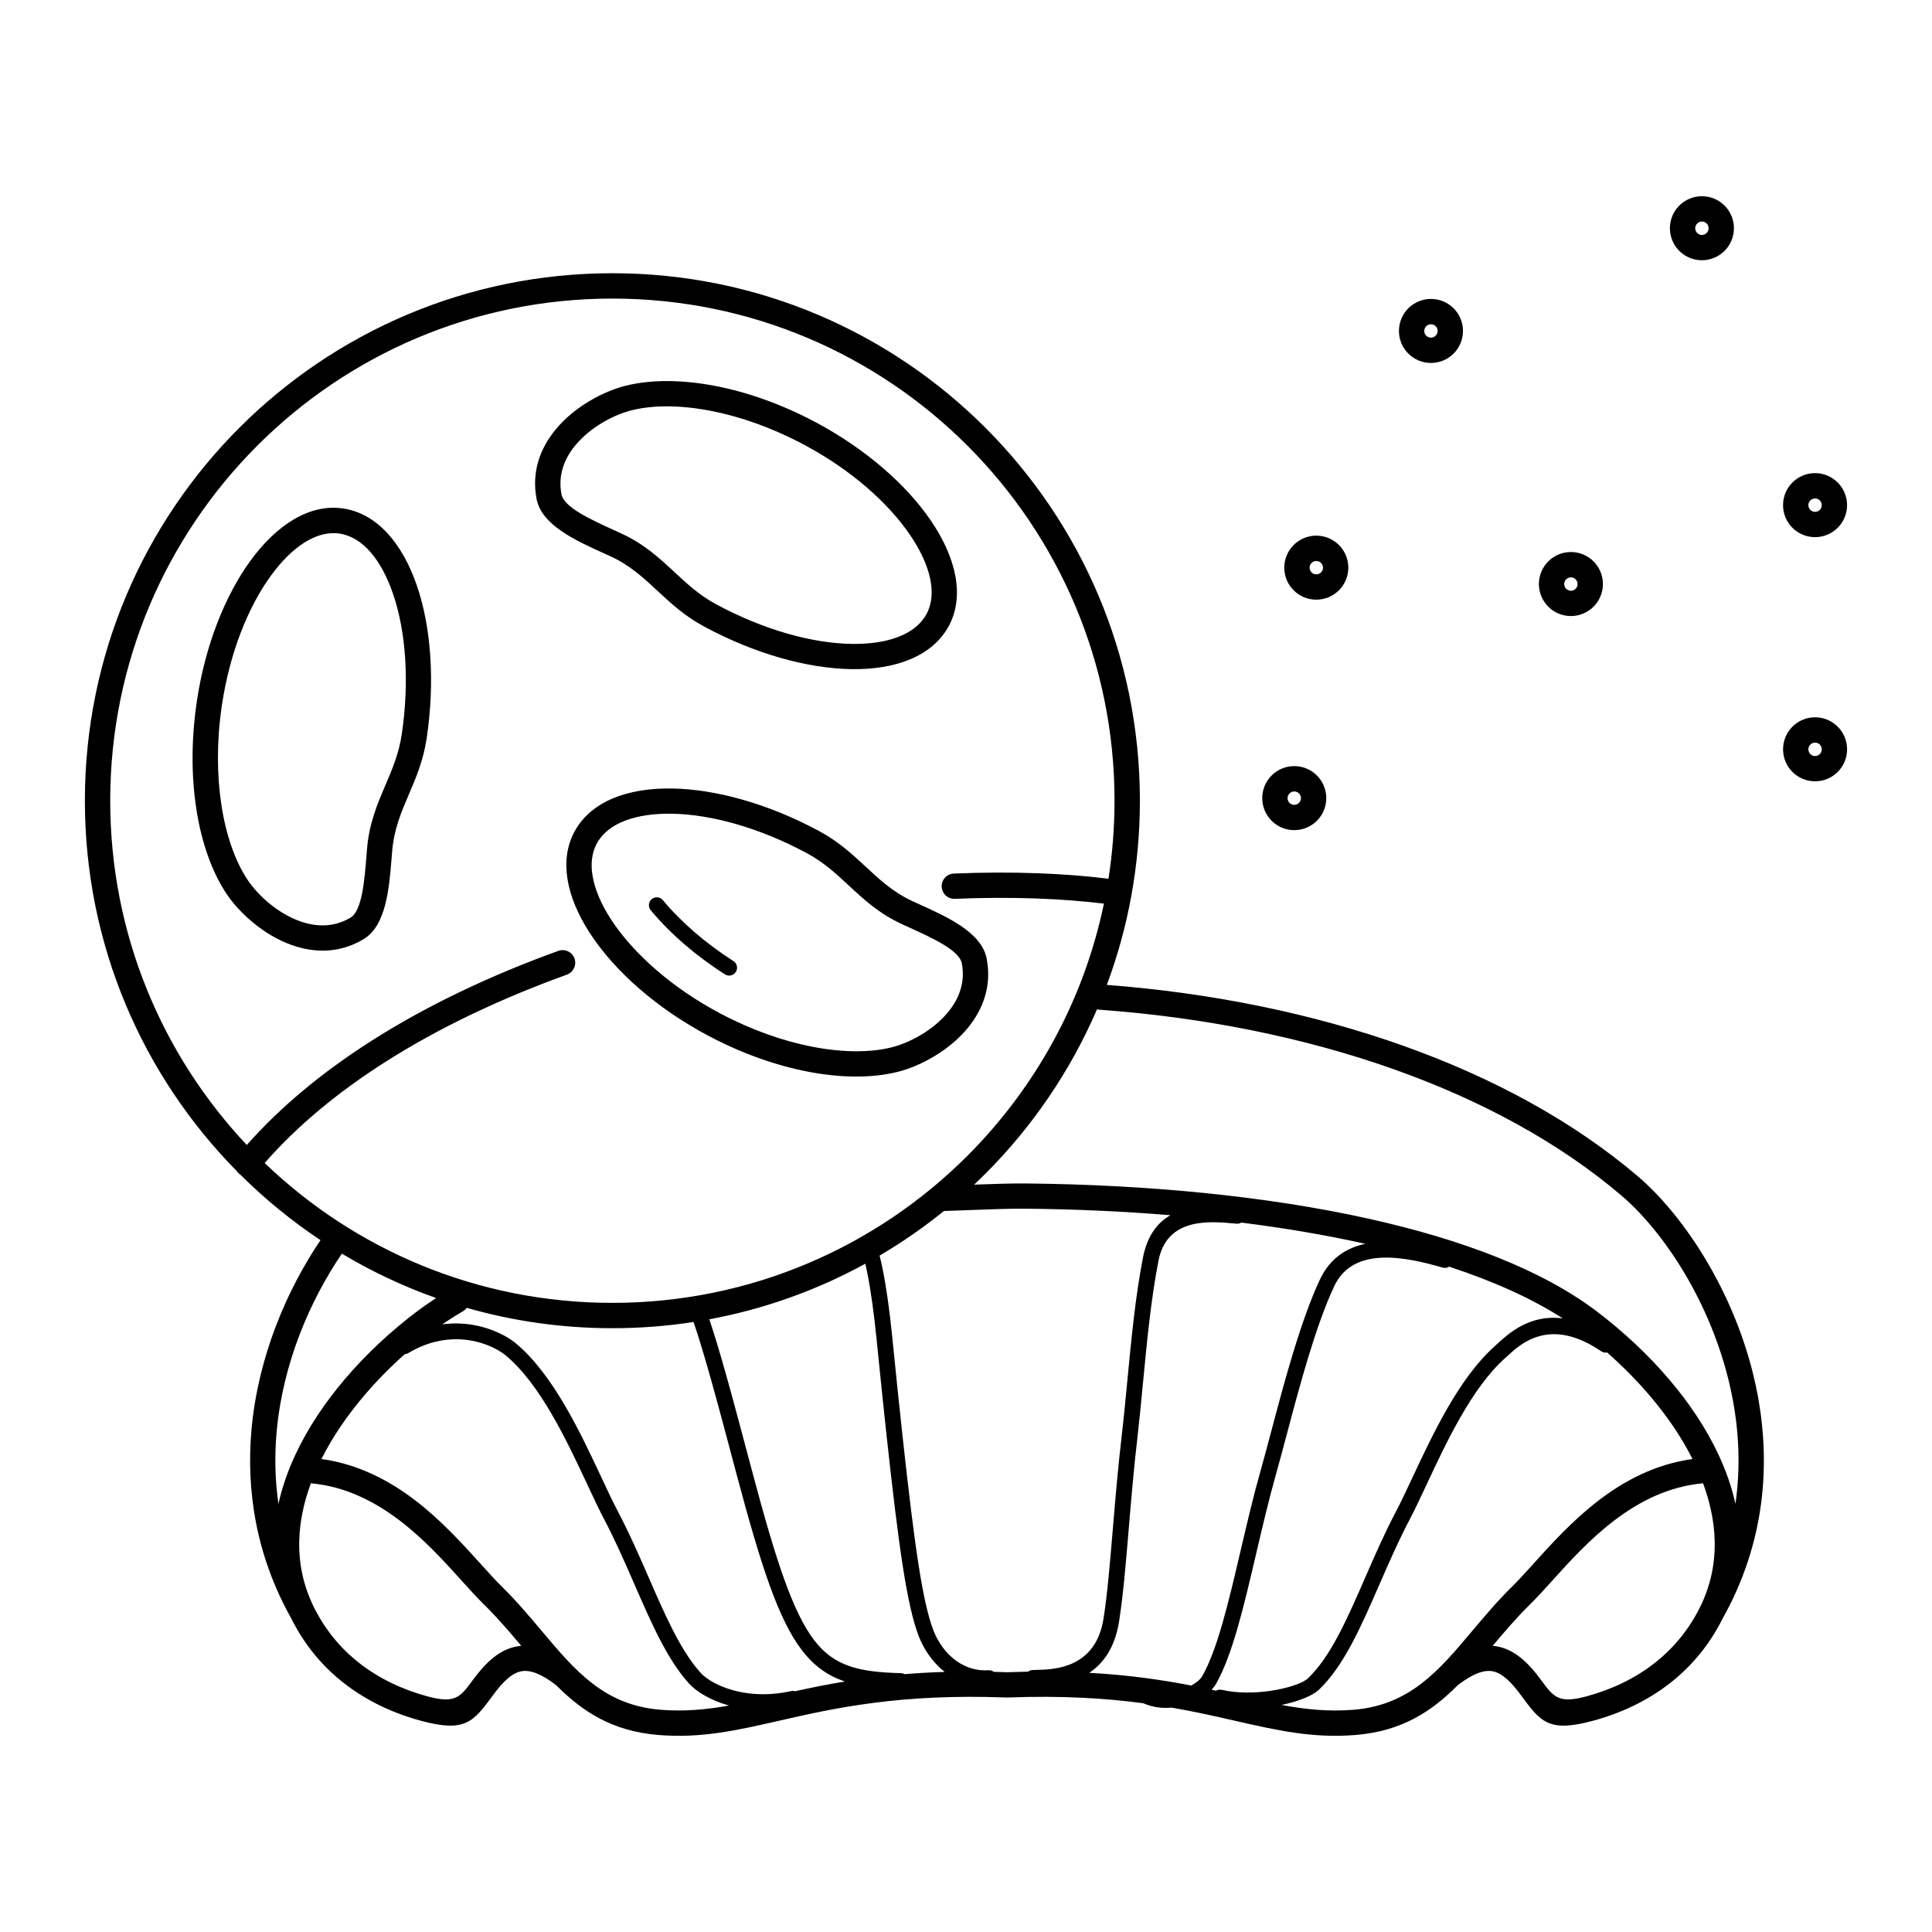 <?xml version="1.0" encoding="UTF-8"?>
<!-- Uploaded to: SVG Repo, www.svgrepo.com, Generator: SVG Repo Mixer Tools -->
<svg fill="#000000" width="800px" height="800px" version="1.1" viewBox="144 144 512 512" xmlns="http://www.w3.org/2000/svg">
 <path d="m234.95 278.75c8.859 1.32 15.703 9.117 19.602 20.652 3.652 10.805 4.781 25.07 2.523 40.234-0.875 5.887-2.824 10.449-4.758 14.969-1.953 4.574-3.887 9.102-4.371 14.797-0.074 0.855-0.109 1.32-0.148 1.793-0.672 8.316-1.461 18.141-7.508 21.734-6.305 3.746-12.891 3.644-18.844 1.566-7.578-2.644-14.109-8.629-17.477-13.715-3.801-5.742-6.562-13.477-7.938-22.398-1.293-8.375-1.379-17.867 0.027-27.789 0.086-0.598 0.086-0.633 0.102-0.73 2.195-14.734 7.426-27.859 14.059-37.059 7.066-9.797 15.848-15.312 24.605-14.07h0.012l0.098 0.016zm201.61 104.72c-5.598-0.676-11.535-1.129-17.742-1.359-6.953-0.254-14.246-0.227-21.785 0.086-1.848 0.074-3.406-1.367-3.477-3.215-0.074-1.848 1.367-3.406 3.215-3.477 7.695-0.32 15.156-0.348 22.285-0.086 6.547 0.238 12.805 0.727 18.703 1.453 1.051-6.738 1.598-13.641 1.598-20.672 0-36.746-14.895-70.016-38.977-94.098-24.082-24.082-57.352-38.977-94.098-38.977s-70.016 14.895-94.098 38.977c-24.082 24.082-38.977 57.352-38.977 94.098 0 35.312 13.754 67.406 36.195 91.23 9.102-10.301 20.305-19.473 32.941-27.535 14.918-9.516 31.82-17.473 49.609-23.902 1.738-0.629 3.66 0.27 4.289 2.008s-0.27 3.66-2.008 4.289c-17.375 6.277-33.836 14.02-48.297 23.246-12.238 7.809-23.062 16.695-31.805 26.672 23.91 22.957 56.379 37.066 92.145 37.066 36.746 0 70.016-14.895 94.098-38.977 17.957-17.957 30.805-41.02 36.176-66.828zm-228.89 71.805c-0.102-0.066-0.203-0.141-0.301-0.219-0.273-0.227-0.5-0.488-0.684-0.77-24.852-25.234-40.191-59.867-40.191-98.086 0-38.602 15.648-73.551 40.945-98.848 25.297-25.297 60.246-40.945 98.848-40.945 38.602 0 73.551 15.648 98.848 40.945 25.297 25.297 40.945 60.246 40.945 98.848 0 17.168-3.098 33.609-8.758 48.805 27.469 2.102 54.332 7.496 78.68 16.176 23.582 8.41 44.816 19.906 61.988 34.5 12.449 10.578 26.852 32.184 31.723 57.566 3.606 18.781 2.051 39.664-9.246 59.766-3.5 7.004-8.246 12.586-13.762 16.926-6.141 4.832-13.23 8.113-20.621 10.102-11.699 3.144-13.789 0.312-19.039-6.816l-0.059-0.082c-2.602-3.531-4.934-5.746-7.375-6.227-2.363-0.465-5.293 0.633-9.27 3.656-6.902 6.949-14.785 12.195-27.016 13.207-11.41 0.941-20.836-1.203-32.145-3.781-5.043-1.148-10.48-2.387-16.652-3.461-2.394 0.223-4.902-0.047-7.269-1.043-0.078-0.031-0.152-0.07-0.223-0.109-9.836-1.316-21.504-2.082-36.062-1.531h-0.234c-28.492-1.082-45.914 2.887-60.207 6.144-11.309 2.578-20.73 4.727-32.145 3.781-12.227-1.012-20.109-6.258-27.016-13.207-3.977-3.023-6.902-4.117-9.27-3.656-2.441 0.477-4.769 2.691-7.375 6.227l-0.059 0.082c-5.25 7.125-7.34 9.961-19.039 6.816-7.391-1.988-14.48-5.269-20.621-10.102-5.519-4.34-10.262-9.922-13.762-16.926-9.406-16.738-12.051-34.031-10.59-50.211 1.742-19.273 9.344-36.938 18.281-50.148-7.652-5.094-14.773-10.918-21.262-17.375zm227.05-43.801c-7.059 16.379-17.156 31.141-29.586 43.574-0.98 0.98-1.977 1.941-2.984 2.894 4.82-0.18 9.848-0.352 13.871-0.312 31.922 0.316 63.625 3.309 90.859 9.375 24.738 5.508 45.867 13.582 60.281 24.523 6.906 5.242 13.535 11.379 19.242 18.094 5.281 6.215 9.805 12.957 13.07 19.992 1.961 4.219 3.473 8.539 4.434 12.91 1.387-9.605 0.934-19.07-0.785-28.023-4.562-23.773-17.93-43.906-29.465-53.707-16.535-14.051-37.055-25.148-59.887-33.293-24.211-8.633-51-13.941-78.387-15.918-0.227-0.016-0.445-0.055-0.66-0.113zm-40.57 53.453c-5.371 4.344-11.066 8.301-17.051 11.824 0.16 0.617 0.316 1.266 0.469 1.945 0.379 1.684 0.73 3.531 1.066 5.559 1.062 6.453 1.531 11.102 2.422 19.98 0.492 4.898 1.117 11.117 2.098 20.082 1.602 14.684 2.934 25.785 4.231 34.121 1.289 8.285 2.539 13.887 3.984 17.645 1.195 3.113 3.281 6.082 6.094 8.086 2.352 1.676 5.227 2.668 8.527 2.473 0.512-0.031 0.988 0.125 1.371 0.41 1.145 0.027 2.309 0.062 3.492 0.109 1.918-0.07 3.785-0.121 5.609-0.152 0.312-0.242 0.699-0.398 1.121-0.43 0.277-0.02 0.777-0.035 1.371-0.047 4.379-0.105 15.441-0.375 17.504-13.648 1.016-6.531 1.699-14.73 2.469-23.879 0.641-7.641 1.336-15.949 2.356-24.703 0.559-4.809 1.008-9.535 1.469-14.352 1.035-10.859 2.113-22.16 4.125-32.59 1.145-5.926 3.887-9.363 7.293-11.312-12.5-1.035-25.328-1.602-38.199-1.73-4.328-0.043-10.152 0.18-15.504 0.383-2.195 0.082-4.312 0.164-6.309 0.227zm-20.832 13.969c-12.711 6.957-26.621 12-41.34 14.734 1.379 4.109 2.82 8.922 4.402 14.551 1.977 7.019 4.207 15.406 6.836 25.32 6.449 24.301 10.926 37.812 16.566 45.191 5.332 6.977 12.016 8.422 22.992 8.715 0.348 0.008 0.672 0.102 0.957 0.258 3.34-0.273 6.875-0.477 10.629-0.59-3.164-2.477-5.519-5.918-6.894-9.504-1.555-4.051-2.879-9.922-4.215-18.496-1.328-8.523-2.668-19.664-4.266-34.316-0.934-8.57-1.586-15.027-2.098-20.113-0.883-8.773-1.344-13.367-2.391-19.719-0.32-1.957-0.656-3.723-1.016-5.312-0.055-0.242-0.109-0.48-0.168-0.719zm-45.516 15.445c-7.016 1.086-14.199 1.648-21.52 1.648-13.379 0-26.32-1.883-38.574-5.391-0.258 0.336-0.582 0.633-0.969 0.859-1.422 0.832-2.848 1.719-4.273 2.664-0.422 0.277-0.84 0.562-1.254 0.848 1.492-0.203 2.934-0.273 4.316-0.234 7.246 0.191 12.828 3.324 15.051 5.16 9.969 8.227 17.23 23.742 22.809 35.66 1.594 3.41 3.051 6.516 4.414 9.105 3.027 5.742 5.637 11.73 8.156 17.504 4.336 9.945 8.383 19.227 13.684 25.117 1.652 1.836 5.25 3.988 10.285 5.059 3.867 0.82 8.527 0.973 13.734-0.176 0.355-0.078 0.707-0.062 1.031 0.031 4.074-0.898 8.434-1.793 13.234-2.582-4.492-1.484-8.148-4.023-11.473-8.375-6.047-7.91-10.695-21.816-17.289-46.668-2.613-9.848-4.828-18.184-6.82-25.254-1.66-5.898-3.144-10.855-4.543-14.973zm-68.219-6.344c-8.766-3.106-17.125-7.062-24.988-11.766-8.445 12.426-15.645 29.059-17.281 47.172-0.562 6.238-0.465 12.656 0.477 19.141 0.961-4.379 2.477-8.707 4.438-12.93 3.281-7.062 7.816-13.84 13.121-20.086 5.711-6.723 12.312-12.832 19.191-18.016 1.336-1.008 2.746-2 4.231-2.984 0.27-0.176 0.539-0.355 0.816-0.535zm233.25-195.33c-0.488 0-0.934 0.199-1.254 0.52-0.32 0.32-0.52 0.762-0.52 1.254 0 0.488 0.199 0.934 0.52 1.254 0.32 0.32 0.762 0.52 1.254 0.52 0.488 0 0.934-0.199 1.254-0.52 0.32-0.32 0.52-0.762 0.52-1.254 0-0.488-0.199-0.934-0.52-1.254-0.32-0.32-0.762-0.52-1.254-0.52zm-6-4.231c1.535-1.535 3.656-2.484 6-2.484s4.465 0.949 6 2.484c1.535 1.535 2.484 3.656 2.484 6s-0.949 4.465-2.484 6c-1.535 1.535-3.656 2.484-6 2.484s-4.465-0.949-6-2.484c-1.535-1.535-2.484-3.656-2.484-6s0.949-4.465 2.484-6zm0.16 65.309c-0.488 0-0.934 0.199-1.254 0.52-0.32 0.32-0.52 0.762-0.52 1.254 0 0.488 0.199 0.934 0.52 1.254 0.32 0.32 0.762 0.52 1.254 0.52 0.488 0 0.934-0.199 1.254-0.52 0.32-0.32 0.52-0.762 0.52-1.254 0-0.488-0.199-0.934-0.52-1.254-0.32-0.32-0.762-0.52-1.254-0.52zm-6-4.231c1.535-1.535 3.656-2.484 6-2.484s4.465 0.949 6 2.484c1.535 1.535 2.484 3.656 2.484 6s-0.949 4.465-2.484 6c-1.535 1.535-3.656 2.484-6 2.484s-4.465-0.949-6-2.484c-1.535-1.535-2.484-3.656-2.484-6s0.949-4.465 2.484-6zm79.312-52.508c-0.488 0-0.934 0.199-1.254 0.52-0.32 0.32-0.52 0.762-0.52 1.254 0 0.488 0.199 0.934 0.52 1.254 0.32 0.32 0.762 0.52 1.254 0.52 0.488 0 0.934-0.199 1.254-0.52s0.52-0.762 0.52-1.254c0-0.488-0.199-0.934-0.52-1.254-0.32-0.32-0.762-0.52-1.254-0.52zm-6-4.231c1.535-1.535 3.656-2.484 6-2.484s4.465 0.949 6 2.484c1.535 1.535 2.484 3.656 2.484 6s-0.949 4.465-2.484 6c-1.535 1.535-3.656 2.484-6 2.484s-4.465-0.949-6-2.484c-1.535-1.535-2.484-3.656-2.484-6s0.949-4.465 2.484-6zm-31.086-62.84c-0.488 0-0.934 0.199-1.254 0.52s-0.52 0.762-0.52 1.254c0 0.488 0.199 0.934 0.52 1.254 0.32 0.32 0.762 0.52 1.254 0.52 0.488 0 0.934-0.199 1.254-0.52 0.32-0.32 0.52-0.762 0.52-1.254 0-0.488-0.199-0.934-0.52-1.254-0.32-0.32-0.762-0.52-1.254-0.52zm-6-4.231c1.535-1.535 3.656-2.484 6-2.484s4.465 0.949 6 2.484 2.484 3.656 2.484 6-0.949 4.465-2.484 6-3.656 2.484-6 2.484-4.465-0.949-6-2.484-2.484-3.656-2.484-6 0.949-4.465 2.484-6zm107.79 50.395c-0.488 0-0.934 0.199-1.254 0.52-0.32 0.32-0.52 0.762-0.52 1.254 0 0.488 0.199 0.934 0.52 1.254 0.32 0.32 0.762 0.52 1.254 0.52 0.488 0 0.934-0.199 1.254-0.52 0.32-0.32 0.52-0.762 0.52-1.254 0-0.488-0.199-0.934-0.52-1.254-0.32-0.32-0.762-0.52-1.254-0.52zm-6-4.231c1.535-1.535 3.656-2.484 6-2.484s4.465 0.949 6 2.484c1.535 1.535 2.484 3.656 2.484 6s-0.949 4.465-2.484 6c-1.535 1.535-3.656 2.484-6 2.484s-4.465-0.949-6-2.484c-1.535-1.535-2.484-3.656-2.484-6s0.949-4.465 2.484-6zm-23.984-69.152c-0.488 0-0.934 0.199-1.254 0.52-0.32 0.32-0.52 0.762-0.52 1.254 0 0.488 0.199 0.934 0.52 1.254 0.32 0.32 0.762 0.52 1.254 0.52 0.488 0 0.934-0.199 1.254-0.52 0.32-0.32 0.52-0.762 0.52-1.254 0-0.488-0.199-0.934-0.52-1.254-0.32-0.32-0.762-0.52-1.254-0.52zm-6-4.231c1.535-1.535 3.656-2.484 6-2.484s4.465 0.949 6 2.484 2.484 3.656 2.484 6-0.949 4.465-2.484 6-3.656 2.484-6 2.484-4.465-0.949-6-2.484-2.484-3.656-2.484-6 0.949-4.465 2.484-6zm35.988 142.32c-0.488 0-0.934 0.199-1.254 0.52-0.32 0.32-0.52 0.762-0.52 1.254 0 0.488 0.199 0.934 0.52 1.254 0.32 0.32 0.762 0.52 1.254 0.52 0.488 0 0.934-0.199 1.254-0.52 0.32-0.32 0.52-0.762 0.52-1.254 0-0.488-0.199-0.934-0.52-1.254-0.32-0.32-0.762-0.52-1.254-0.52zm-6-4.231c1.535-1.535 3.656-2.484 6-2.484s4.465 0.949 6 2.484c1.535 1.535 2.484 3.656 2.484 6s-0.949 4.465-2.484 6c-1.535 1.535-3.656 2.484-6 2.484s-4.465-0.949-6-2.484c-1.535-1.535-2.484-3.656-2.484-6s0.949-4.465 2.484-6zm-146.07 131.43c-0.367 0.219-0.801 0.328-1.258 0.285l-0.512-0.047c-6.734-0.613-17.949-1.629-20.18 9.918-1.992 10.309-3.055 21.473-4.078 32.195-0.48 5.043-0.953 9.996-1.469 14.434-1 8.59-1.695 16.914-2.336 24.57-0.766 9.125-1.449 17.297-2.516 24.172-1.117 7.207-4.273 11.367-7.93 13.785 10.613 0.586 19.375 1.887 27.031 3.367 1.398-0.758 2.453-1.664 2.945-2.531 4.035-7.141 6.961-19.648 10.117-33.141 1.656-7.082 3.375-14.434 5.383-21.527 0.863-3.055 1.781-6.512 2.769-10.23 3.469-13.066 7.766-29.262 12.898-40.191 2.648-5.641 7.035-8.375 12.012-9.43l-0.375-0.086c-10.258-2.285-21.172-4.125-32.5-5.543zm55.098 11.68c-0.488 0.309-1.102 0.418-1.699 0.246-4.5-1.293-10.625-2.883-16.207-2.625-5.191 0.238-9.996 2.113-12.539 7.527-4.961 10.562-9.211 26.57-12.637 39.488-1.004 3.777-1.938 7.297-2.785 10.297-1.965 6.949-3.68 14.281-5.332 21.348-3.223 13.773-6.207 26.543-10.559 34.242-0.301 0.531-0.707 1.062-1.203 1.582 0.402 0.086 0.805 0.172 1.199 0.258 0.438-0.25 0.965-0.34 1.492-0.223 4.129 0.934 8.711 0.875 12.762 0.289 4.832-0.695 8.746-2.062 10.082-3.332 6.023-5.719 10.406-15.77 15.133-26.609 2.516-5.773 5.129-11.766 8.156-17.504 1.363-2.59 2.816-5.695 4.414-9.105 5.371-11.477 12.301-26.285 21.699-34.707l0.656-0.605c3.066-2.832 8.68-8.012 17.477-6.859-8.301-5.344-18.504-9.898-30.109-13.711zm-275.81 22.891c-0.301 0.18-0.629 0.273-0.953 0.293-3.84 3.41-7.484 7.102-10.801 11.008-4.481 5.277-8.359 10.93-11.293 16.781 19.535 2.707 32.668 17.246 42.145 27.742 2.098 2.32 4.008 4.438 5.641 6.043 3.957 3.891 7.398 7.981 10.715 11.922 8.668 10.305 16.41 19.508 31.254 20.734 6.394 0.527 12.227-0.031 18.258-1.109-5.035-1.395-8.766-3.789-10.664-5.898-5.742-6.379-9.926-15.969-14.406-26.246-2.481-5.688-5.055-11.594-8.023-17.227-1.344-2.551-2.848-5.762-4.496-9.285-5.406-11.551-12.438-26.578-21.676-34.203-1.812-1.496-6.406-4.047-12.492-4.211-3.918-0.102-8.438 0.801-13.211 3.648zm317.68-0.156c-0.527 0.105-1.098 0.008-1.578-0.32-13.523-9.195-21.262-2.055-24.824 1.234-0.137 0.125-0.27 0.25-0.707 0.641-8.762 7.852-15.488 22.227-20.699 33.363-1.648 3.523-3.152 6.734-4.496 9.285-2.969 5.633-5.543 11.539-8.023 17.227-4.902 11.246-9.449 21.672-16.082 27.969-1.609 1.527-5.332 3.078-9.883 4.012 6.352 1.18 12.445 1.828 19.156 1.273 14.844-1.227 22.586-10.43 31.254-20.734 3.316-3.941 6.758-8.031 10.715-11.922 1.633-1.605 3.543-3.723 5.641-6.043 9.477-10.496 22.609-25.039 42.145-27.742-2.918-5.82-6.781-11.441-11.242-16.691-3.496-4.113-7.344-7.988-11.379-11.547zm25.418 34.668c-18.148 1.648-30.871 15.734-39.957 25.801-2.117 2.344-4.047 4.481-5.93 6.332-3.656 3.594-6.824 7.328-9.867 10.941 0.441 0.039 0.883 0.098 1.32 0.184 4.356 0.855 7.902 3.977 11.492 8.852l0.059 0.082c3.297 4.477 4.609 6.258 11.902 4.297 6.555-1.762 12.82-4.656 18.207-8.895 4.781-3.762 8.891-8.594 11.914-14.648 0.039-0.086 0.082-0.176 0.129-0.262 2.812-5.727 3.969-11.637 3.809-17.559-0.137-5.043-1.234-10.125-3.078-15.125zm-313.19 43.074c-3.043-3.613-6.211-7.348-9.867-10.941-1.883-1.852-3.812-3.988-5.93-6.332-9.086-10.066-21.809-24.152-39.957-25.801-1.848 5-2.941 10.082-3.078 15.125-0.164 5.922 0.996 11.832 3.805 17.559 0.047 0.086 0.09 0.172 0.129 0.262 3.027 6.055 7.133 10.887 11.914 14.648 5.391 4.238 11.652 7.133 18.207 8.895 7.293 1.961 8.605 0.18 11.902-4.297l0.059-0.082c3.594-4.875 7.141-7.996 11.492-8.852 0.438-0.086 0.875-0.148 1.32-0.184zm56.223-181.47c0.973 0.621 1.262 1.914 0.641 2.887-0.621 0.973-1.914 1.262-2.887 0.641-3.922-2.508-7.539-5.207-10.789-8.016-3.344-2.887-6.32-5.91-8.875-8.98-0.738-0.887-0.617-2.207 0.27-2.945 0.887-0.738 2.207-0.617 2.945 0.27 2.394 2.879 5.215 5.738 8.398 8.488 3.117 2.691 6.566 5.269 10.297 7.656zm-42.125-34.285c4.238-7.883 13.879-11.68 26.039-11.445 11.418 0.223 25.234 3.988 38.742 11.25 5.246 2.82 8.875 6.195 12.473 9.539 3.652 3.398 7.269 6.758 12.438 9.125 0.992 0.457 0.332 0.145 1.637 0.738 7.602 3.445 16.578 7.519 17.91 14.418 1.391 7.199-0.934 13.367-4.906 18.27-5.047 6.227-12.891 10.348-18.824 11.797-6.68 1.633-14.887 1.609-23.746-0.113-8.336-1.621-17.305-4.754-26.156-9.43-6.836-3.613-13-7.852-18.258-12.395-5.5-4.75-10.027-9.863-13.328-14.969-3.082-4.766-5.094-9.543-5.84-14.043-0.766-4.609-0.223-8.949 1.816-12.746zm25.934-4.754c-9.645-0.188-17.082 2.441-20.031 7.93-1.309 2.434-1.633 5.328-1.109 8.496 0.598 3.598 2.266 7.512 4.844 11.496 2.938 4.547 7.047 9.164 12.094 13.523 4.875 4.211 10.609 8.152 16.996 11.527 8.254 4.359 16.582 7.273 24.293 8.773 7.938 1.543 15.164 1.594 20.91 0.191 4.801-1.172 11.137-4.496 15.203-9.516 2.82-3.481 4.477-7.805 3.516-12.785-0.672-3.484-7.934-6.777-14.082-9.562-0.184-0.082 0.406 0.184-1.664-0.766-6.184-2.832-10.18-6.551-14.223-10.309-3.281-3.051-6.59-6.129-11.082-8.543-12.574-6.758-25.285-10.262-35.676-10.461zm73.277-49.77c-4.238 7.883-13.879 11.68-26.039 11.445-11.418-0.223-25.234-3.988-38.742-11.25-5.246-2.82-8.875-6.195-12.473-9.539-3.652-3.398-7.269-6.758-12.438-9.125-0.992-0.457-0.332-0.145-1.637-0.738-7.602-3.445-16.578-7.519-17.91-14.418-1.391-7.199 0.934-13.367 4.906-18.27 5.047-6.227 12.891-10.348 18.824-11.797 6.68-1.633 14.887-1.609 23.746 0.113 8.336 1.621 17.305 4.754 26.156 9.43l0.656 0.348c13.125 7.055 23.707 16.418 30.117 25.77 6.824 9.957 9.035 20.086 4.898 27.918l-0.012 0.012-0.047 0.09v0.012zm-25.934 4.754c9.645 0.188 17.082-2.441 20.031-7.93l0.004 0.004 0.035-0.062-0.004-0.004c2.875-5.445 0.918-13.105-4.504-21.016-5.836-8.516-15.582-17.102-27.754-23.645l-0.602-0.32c-8.254-4.359-16.582-7.273-24.293-8.773-7.938-1.543-15.164-1.594-20.91-0.191-4.801 1.172-11.137 4.496-15.203 9.516-2.82 3.481-4.477 7.805-3.516 12.785 0.672 3.484 7.934 6.777 14.082 9.562 0.184 0.082-0.406-0.184 1.664 0.766 6.184 2.832 10.18 6.551 14.223 10.309 3.281 3.051 6.59 6.129 11.082 8.543 12.574 6.758 25.285 10.262 35.676 10.461zm-121.3-13.086c-3.082-9.121-8.066-15.223-14.223-16.141l-0.086-0.012c-6.102-0.855-12.641 3.574-18.242 11.344-6.035 8.371-10.816 20.449-12.852 34.121-0.086 0.566-0.086 0.551-0.102 0.68-1.309 9.234-1.227 18.062-0.027 25.848 1.23 7.988 3.629 14.797 6.891 19.723 2.731 4.125 8.004 8.965 14.094 11.09 4.231 1.477 8.867 1.574 13.227-1.016 3.047-1.809 3.688-9.758 4.231-16.488 0.059-0.75 0.121-1.496 0.148-1.82 0.57-6.746 2.723-11.781 4.894-16.867 1.758-4.113 3.531-8.27 4.285-13.316 2.106-14.125 1.098-27.285-2.234-37.141z"/>
</svg>